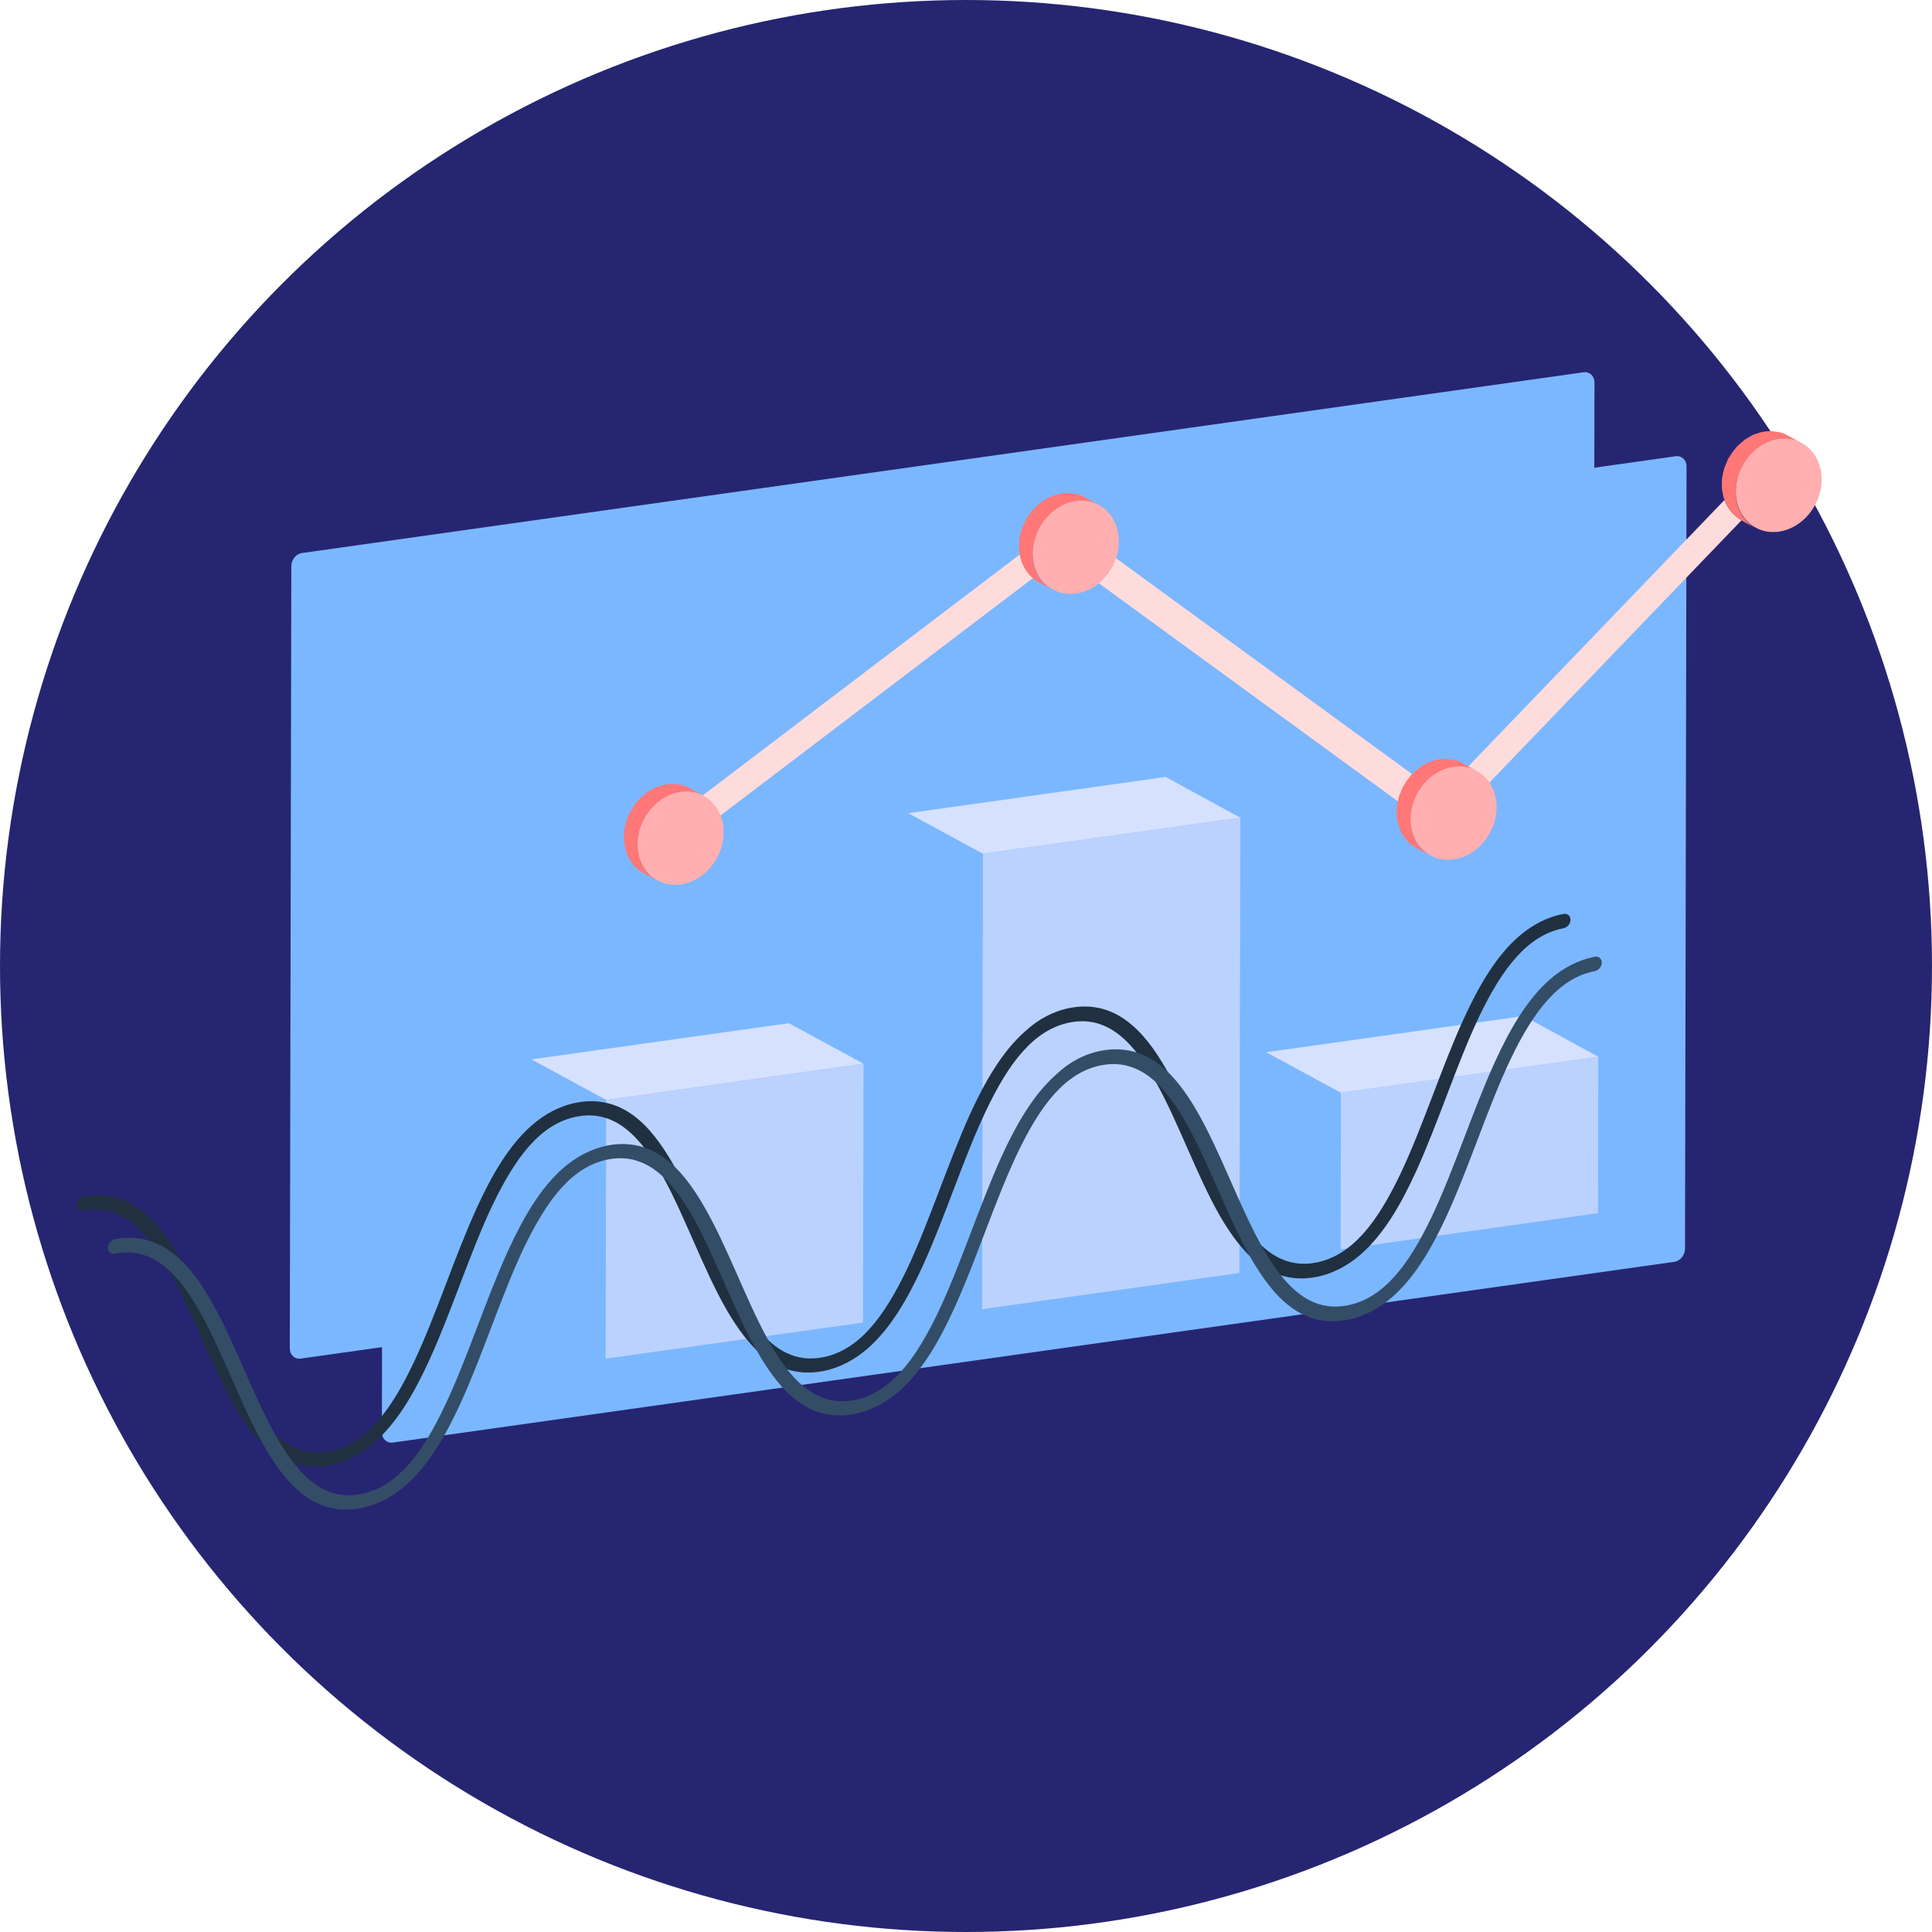 <svg width="50" height="50" viewBox="0 0 50 50" fill="none" xmlns="http://www.w3.org/2000/svg">
<circle cx="25" cy="25" r="25" fill="#262571"/>
<path d="M40.986 9.634C41.138 9.614 41.265 9.731 41.265 9.897L41.226 30.142C41.226 30.312 41.099 30.464 40.947 30.483L7.778 35.161C7.627 35.181 7.5 35.063 7.5 34.898L7.539 14.653C7.539 14.482 7.666 14.331 7.817 14.312L40.986 9.634Z" fill="#7BB7FF"/>
<path d="M43.369 11.807C43.52 11.787 43.648 11.904 43.648 12.07L43.608 32.315C43.608 32.485 43.481 32.637 43.33 32.656L10.161 37.334C10.01 37.353 9.883 37.236 9.883 37.07L9.922 16.826C9.922 16.655 10.049 16.504 10.2 16.484L43.369 11.807Z" fill="#7BB7FF"/>
<path d="M34.697 32.334L32.764 31.284L32.769 27.231L34.702 28.281L34.697 32.334Z" fill="#7BB7FF"/>
<path d="M34.702 28.281L32.769 27.231L39.434 26.294L41.362 27.349L34.702 28.281Z" fill="#D5E1FF"/>
<path d="M41.362 27.349L41.357 31.396L34.697 32.334L34.702 28.281L41.362 27.349Z" fill="#BBD2FF"/>
<path d="M25.415 33.882L23.486 32.827L23.506 21.045L25.439 22.095L25.415 33.882Z" fill="#7BB7FF"/>
<path d="M25.439 22.095L23.506 21.045L30.166 20.107L32.1 21.162L25.439 22.095Z" fill="#D5E1FF"/>
<path d="M32.1 21.162L32.075 32.944L25.415 33.882L25.439 22.095L32.1 21.162Z" fill="#BBD2FF"/>
<path d="M15.674 35.161L13.745 34.111L13.755 27.417L15.688 28.467L15.674 35.161Z" fill="#7BB7FF"/>
<path d="M15.688 28.467L13.755 27.417L20.415 26.48L22.349 27.529L15.688 28.467Z" fill="#D5E1FF"/>
<path d="M22.349 27.529L22.334 34.228L15.674 35.161L15.688 28.467L22.349 27.529Z" fill="#BBD2FF"/>
<path d="M18.135 20.625L26.455 14.302C26.48 14.565 26.592 14.785 26.758 14.941L18.481 21.23C18.438 20.977 18.311 20.767 18.135 20.625ZM28.135 14.873C28.325 14.697 28.472 14.458 28.535 14.194L36.606 20.078C36.421 20.269 36.289 20.513 36.235 20.781L28.135 14.873ZM44.629 12.94C44.712 13.169 44.873 13.354 45.078 13.457L38.32 20.488C38.267 20.234 38.135 20.024 37.949 19.888L44.629 12.94Z" fill="#FFDCDC"/>
<path d="M17.974 20.508C18.057 20.527 18.14 20.557 18.213 20.596L17.852 20.4C17.842 20.395 17.827 20.391 17.817 20.381C17.764 20.352 17.7 20.332 17.642 20.317C17.632 20.312 17.622 20.312 17.612 20.312C17.598 20.308 17.588 20.308 17.573 20.308C17.49 20.293 17.402 20.283 17.314 20.293C17.295 20.293 17.28 20.298 17.261 20.298C17.192 20.308 17.129 20.322 17.066 20.347C17.046 20.352 17.026 20.361 17.007 20.366C16.983 20.376 16.958 20.381 16.934 20.395C16.914 20.405 16.899 20.415 16.885 20.425C16.855 20.439 16.831 20.454 16.802 20.474C16.787 20.483 16.768 20.488 16.753 20.503C16.729 20.518 16.709 20.537 16.689 20.557C16.675 20.571 16.66 20.581 16.641 20.596C16.631 20.601 16.626 20.605 16.616 20.615C16.577 20.649 16.538 20.689 16.504 20.727C16.504 20.732 16.499 20.732 16.499 20.737C16.494 20.747 16.484 20.752 16.48 20.762C16.455 20.791 16.426 20.825 16.406 20.855C16.396 20.869 16.387 20.884 16.377 20.903C16.367 20.923 16.353 20.938 16.343 20.957L16.314 21.001C16.299 21.025 16.289 21.055 16.279 21.084C16.27 21.108 16.255 21.133 16.245 21.162L16.23 21.191C16.216 21.23 16.206 21.27 16.196 21.309C16.192 21.333 16.182 21.357 16.177 21.377C16.162 21.45 16.148 21.523 16.148 21.602C16.128 22.051 16.333 22.422 16.66 22.602L17.021 22.798C16.694 22.622 16.489 22.246 16.509 21.797C16.514 21.719 16.523 21.645 16.538 21.572C16.543 21.548 16.553 21.523 16.558 21.504C16.572 21.455 16.587 21.406 16.602 21.362C16.611 21.338 16.626 21.309 16.636 21.284C16.655 21.24 16.675 21.196 16.699 21.157C16.709 21.138 16.724 21.118 16.733 21.104C16.768 21.055 16.802 21.006 16.836 20.962C16.841 20.952 16.851 20.947 16.855 20.938C16.899 20.889 16.948 20.84 16.997 20.796C17.012 20.781 17.026 20.771 17.046 20.757C17.08 20.727 17.119 20.703 17.158 20.679C17.188 20.659 17.212 20.645 17.241 20.63C17.28 20.61 17.319 20.591 17.363 20.571C17.383 20.561 17.402 20.557 17.422 20.552C17.485 20.532 17.549 20.513 17.617 20.503C17.637 20.498 17.651 20.498 17.671 20.498C17.764 20.488 17.847 20.498 17.93 20.513C17.944 20.503 17.959 20.503 17.974 20.508Z" fill="#FF7777"/>
<path d="M17.617 20.493C17.637 20.488 17.651 20.488 17.671 20.488C18.281 20.435 18.755 20.928 18.726 21.597C18.696 22.241 18.208 22.808 17.617 22.891C17.598 22.895 17.578 22.895 17.558 22.895C16.948 22.949 16.475 22.456 16.504 21.787C16.538 21.143 17.031 20.576 17.617 20.493Z" fill="#FFAFAF"/>
<path d="M28.198 12.979C28.281 12.998 28.364 13.027 28.438 13.066L28.076 12.871C28.067 12.866 28.052 12.861 28.042 12.852C27.988 12.822 27.925 12.803 27.866 12.788C27.857 12.783 27.847 12.783 27.837 12.783C27.822 12.778 27.813 12.778 27.798 12.778C27.715 12.764 27.627 12.754 27.539 12.764C27.52 12.764 27.505 12.768 27.485 12.768C27.417 12.778 27.354 12.793 27.29 12.817C27.271 12.822 27.251 12.832 27.232 12.837C27.207 12.847 27.183 12.852 27.158 12.866C27.139 12.876 27.124 12.886 27.109 12.896C27.08 12.91 27.056 12.925 27.026 12.944C27.012 12.954 26.992 12.959 26.978 12.974C26.953 12.988 26.934 13.008 26.914 13.027C26.899 13.042 26.885 13.052 26.865 13.066C26.855 13.071 26.851 13.076 26.841 13.086C26.802 13.12 26.763 13.159 26.729 13.198C26.729 13.203 26.724 13.203 26.724 13.208C26.719 13.218 26.709 13.223 26.704 13.232C26.68 13.262 26.651 13.296 26.631 13.325C26.621 13.34 26.611 13.354 26.602 13.374C26.592 13.393 26.577 13.408 26.567 13.428L26.538 13.472C26.523 13.496 26.514 13.525 26.504 13.555C26.494 13.579 26.48 13.604 26.47 13.633L26.455 13.662C26.441 13.701 26.431 13.74 26.421 13.779C26.416 13.804 26.406 13.828 26.401 13.848C26.387 13.921 26.372 13.994 26.372 14.072C26.353 14.521 26.558 14.893 26.885 15.073L27.246 15.268C26.919 15.093 26.714 14.717 26.733 14.268C26.738 14.189 26.748 14.116 26.763 14.043C26.768 14.018 26.777 13.994 26.782 13.975C26.797 13.926 26.812 13.877 26.826 13.833C26.836 13.809 26.851 13.779 26.86 13.755C26.88 13.711 26.899 13.667 26.924 13.628C26.934 13.608 26.948 13.589 26.958 13.574C26.992 13.525 27.026 13.477 27.061 13.433C27.066 13.423 27.075 13.418 27.08 13.408C27.124 13.359 27.173 13.31 27.222 13.267C27.236 13.252 27.251 13.242 27.271 13.227C27.305 13.198 27.344 13.174 27.383 13.149C27.412 13.13 27.437 13.115 27.466 13.101C27.505 13.081 27.544 13.062 27.588 13.042C27.608 13.032 27.627 13.027 27.646 13.023C27.71 13.003 27.773 12.983 27.842 12.974C27.861 12.969 27.876 12.969 27.896 12.969C27.988 12.959 28.071 12.969 28.154 12.983C28.174 12.979 28.189 12.979 28.198 12.979Z" fill="#FF7777"/>
<path d="M27.847 12.964C27.866 12.959 27.881 12.959 27.9 12.959C28.511 12.905 28.984 13.398 28.955 14.067C28.926 14.712 28.437 15.278 27.847 15.361C27.827 15.366 27.808 15.366 27.788 15.366C27.178 15.42 26.704 14.927 26.733 14.258C26.767 13.613 27.261 13.047 27.847 12.964Z" fill="#FFAFAF"/>
<path d="M37.974 19.858C38.057 19.878 38.14 19.907 38.213 19.946L37.852 19.751C37.842 19.746 37.827 19.741 37.817 19.731C37.764 19.702 37.7 19.683 37.642 19.668C37.632 19.663 37.622 19.663 37.612 19.663C37.598 19.658 37.588 19.658 37.573 19.658C37.49 19.643 37.402 19.634 37.315 19.643C37.295 19.643 37.28 19.648 37.261 19.648C37.192 19.658 37.129 19.673 37.066 19.697C37.046 19.702 37.026 19.712 37.007 19.717C36.983 19.727 36.958 19.731 36.934 19.746C36.914 19.756 36.9 19.766 36.885 19.775C36.855 19.79 36.831 19.805 36.802 19.824C36.787 19.834 36.768 19.839 36.753 19.854C36.729 19.868 36.709 19.888 36.69 19.907C36.675 19.922 36.66 19.932 36.641 19.946C36.631 19.951 36.626 19.956 36.616 19.966C36.577 20 36.538 20.039 36.504 20.078C36.504 20.083 36.499 20.083 36.499 20.088C36.494 20.098 36.484 20.102 36.48 20.112C36.455 20.142 36.426 20.176 36.406 20.205C36.397 20.22 36.387 20.234 36.377 20.254C36.367 20.273 36.353 20.288 36.343 20.308L36.313 20.352C36.299 20.376 36.289 20.405 36.279 20.435C36.27 20.459 36.255 20.483 36.245 20.513L36.23 20.542C36.216 20.581 36.206 20.62 36.196 20.659C36.191 20.684 36.182 20.708 36.177 20.727C36.162 20.801 36.148 20.874 36.148 20.952C36.128 21.401 36.333 21.773 36.66 21.953L37.022 22.148C36.694 21.973 36.489 21.597 36.509 21.148C36.514 21.069 36.523 20.996 36.538 20.923C36.543 20.898 36.553 20.874 36.558 20.855C36.572 20.806 36.587 20.757 36.602 20.713C36.611 20.689 36.626 20.659 36.636 20.635C36.655 20.591 36.675 20.547 36.699 20.508C36.709 20.488 36.724 20.469 36.733 20.454C36.768 20.405 36.802 20.356 36.836 20.312C36.841 20.303 36.851 20.298 36.855 20.288C36.9 20.239 36.948 20.19 36.997 20.146C37.012 20.132 37.026 20.122 37.046 20.107C37.08 20.078 37.119 20.054 37.158 20.029C37.188 20.01 37.212 19.995 37.241 19.98C37.28 19.961 37.319 19.941 37.363 19.922C37.383 19.912 37.402 19.907 37.422 19.902C37.485 19.883 37.549 19.863 37.617 19.854C37.637 19.849 37.651 19.849 37.671 19.849C37.764 19.839 37.847 19.849 37.93 19.863C37.944 19.854 37.959 19.854 37.974 19.858Z" fill="#FF7777"/>
<path d="M37.622 19.844C37.642 19.839 37.656 19.839 37.676 19.839C38.286 19.785 38.76 20.278 38.73 20.947C38.701 21.592 38.213 22.158 37.622 22.241C37.602 22.246 37.583 22.246 37.563 22.246C36.953 22.3 36.479 21.807 36.509 21.138C36.538 20.493 37.031 19.927 37.622 19.844Z" fill="#FFAFAF"/>
<path d="M46.387 11.377C46.47 11.396 46.553 11.426 46.626 11.465L46.265 11.27C46.255 11.265 46.24 11.26 46.23 11.25C46.177 11.221 46.113 11.201 46.055 11.187C46.045 11.182 46.035 11.182 46.026 11.182C46.011 11.177 46.001 11.177 45.986 11.177C45.903 11.162 45.816 11.152 45.728 11.162C45.708 11.162 45.693 11.167 45.674 11.167C45.605 11.177 45.542 11.191 45.479 11.216C45.459 11.221 45.44 11.23 45.42 11.235C45.396 11.245 45.371 11.25 45.347 11.265C45.327 11.274 45.313 11.284 45.298 11.294C45.269 11.309 45.244 11.323 45.215 11.343C45.2 11.352 45.181 11.357 45.166 11.372C45.142 11.387 45.122 11.406 45.103 11.426C45.088 11.44 45.073 11.45 45.054 11.465C45.044 11.47 45.039 11.475 45.029 11.484C44.99 11.518 44.951 11.558 44.917 11.597C44.917 11.602 44.912 11.602 44.912 11.606C44.907 11.616 44.898 11.621 44.893 11.631C44.868 11.66 44.839 11.694 44.819 11.724C44.81 11.738 44.8 11.753 44.79 11.773C44.78 11.792 44.766 11.807 44.756 11.826L44.727 11.87C44.712 11.895 44.702 11.924 44.692 11.953C44.683 11.977 44.668 12.002 44.658 12.031L44.644 12.06C44.629 12.1 44.619 12.139 44.609 12.178C44.605 12.202 44.595 12.227 44.59 12.246C44.575 12.319 44.561 12.393 44.561 12.471C44.541 12.92 44.746 13.291 45.073 13.472L45.435 13.667C45.108 13.491 44.902 13.115 44.922 12.666C44.927 12.588 44.937 12.515 44.951 12.441C44.956 12.417 44.966 12.393 44.971 12.373C44.985 12.324 45 12.275 45.015 12.231C45.025 12.207 45.039 12.178 45.049 12.153C45.068 12.109 45.088 12.065 45.112 12.026C45.122 12.007 45.137 11.987 45.147 11.973C45.181 11.924 45.215 11.875 45.249 11.831C45.254 11.821 45.264 11.816 45.269 11.807C45.313 11.758 45.361 11.709 45.41 11.665C45.425 11.65 45.44 11.641 45.459 11.626C45.493 11.597 45.532 11.572 45.571 11.548C45.601 11.528 45.625 11.514 45.654 11.499C45.693 11.479 45.733 11.46 45.776 11.44C45.796 11.431 45.816 11.426 45.835 11.421C45.898 11.401 45.962 11.382 46.03 11.372C46.05 11.367 46.065 11.367 46.084 11.367C46.177 11.357 46.26 11.367 46.343 11.382C46.362 11.372 46.377 11.372 46.387 11.377Z" fill="#FF7777"/>
<path d="M46.035 11.362C46.055 11.357 46.069 11.357 46.089 11.357C46.699 11.304 47.173 11.797 47.144 12.466C47.114 13.11 46.626 13.677 46.035 13.76C46.016 13.765 45.996 13.765 45.977 13.765C45.366 13.818 44.892 13.325 44.922 12.656C44.956 12.007 45.449 11.44 46.035 11.362Z" fill="#FFAFAF"/>
<path d="M27.695 26.084C28.271 25.977 28.755 26.118 29.155 26.416C29.561 26.714 29.888 27.158 30.186 27.681C30.776 28.716 31.24 30.044 31.807 31.074C32.183 31.763 32.602 32.31 33.101 32.554C33.389 32.695 33.696 32.744 34.058 32.676C34.531 32.583 34.922 32.324 35.278 31.929C35.635 31.533 35.947 30.996 36.24 30.386C36.821 29.165 37.29 27.661 37.876 26.377C38.267 25.523 38.711 24.756 39.302 24.238C39.639 23.945 40.029 23.735 40.464 23.652C40.562 23.633 40.645 23.701 40.645 23.804C40.645 23.906 40.562 24.004 40.464 24.023C39.99 24.116 39.6 24.375 39.243 24.77C38.887 25.166 38.569 25.703 38.281 26.309C37.7 27.529 37.231 29.038 36.645 30.322C36.255 31.177 35.81 31.943 35.22 32.461C34.883 32.754 34.497 32.964 34.067 33.047C33.481 33.159 32.998 33.018 32.598 32.72C32.192 32.422 31.865 31.973 31.567 31.46C30.977 30.425 30.513 29.092 29.946 28.061C29.57 27.373 29.15 26.826 28.652 26.582C28.364 26.44 28.057 26.392 27.695 26.46C27.222 26.553 26.831 26.811 26.475 27.207C26.118 27.602 25.806 28.14 25.518 28.745C24.936 29.966 24.468 31.475 23.882 32.759C23.491 33.613 23.047 34.38 22.456 34.898C22.119 35.19 21.733 35.4 21.304 35.483C20.718 35.596 20.234 35.454 19.834 35.156C19.429 34.858 19.102 34.409 18.804 33.897C18.208 32.861 17.744 31.528 17.183 30.498C16.807 29.81 16.387 29.263 15.889 29.018C15.601 28.877 15.293 28.828 14.932 28.896C14.458 28.989 14.067 29.248 13.711 29.643C13.354 30.039 13.042 30.576 12.749 31.182C12.168 32.402 11.699 33.911 11.113 35.195C10.723 36.05 10.278 36.816 9.688 37.334C9.355 37.627 8.965 37.837 8.535 37.92C7.954 38.032 7.466 37.891 7.065 37.593C6.66 37.295 6.333 36.851 6.035 36.333C5.444 35.298 4.98 33.965 4.414 32.935C4.038 32.246 3.618 31.699 3.12 31.455C2.832 31.314 2.524 31.265 2.163 31.333C2.061 31.352 1.982 31.284 1.982 31.182C1.982 31.079 2.061 30.981 2.163 30.962C2.739 30.855 3.223 30.996 3.623 31.294C4.028 31.592 4.355 32.036 4.653 32.559C5.244 33.594 5.708 34.922 6.274 35.952C6.65 36.641 7.07 37.188 7.568 37.437C7.856 37.578 8.164 37.627 8.525 37.559C8.999 37.466 9.39 37.207 9.746 36.812C10.102 36.416 10.415 35.879 10.703 35.269C11.284 34.048 11.753 32.544 12.339 31.26C12.729 30.405 13.174 29.639 13.765 29.121C14.102 28.828 14.492 28.618 14.927 28.535C15.503 28.428 15.986 28.569 16.392 28.867C16.797 29.165 17.124 29.614 17.422 30.132C18.018 31.167 18.481 32.495 19.043 33.525C19.419 34.214 19.839 34.761 20.337 35.005C20.625 35.147 20.933 35.195 21.294 35.127C21.768 35.034 22.158 34.775 22.515 34.38C22.871 33.984 23.184 33.447 23.477 32.837C24.053 31.616 24.526 30.112 25.107 28.828C25.498 27.974 25.942 27.207 26.533 26.689C26.87 26.377 27.261 26.167 27.695 26.084Z" fill="#203040"/>
<path d="M28.506 27.192C29.082 27.085 29.565 27.227 29.966 27.524C30.371 27.822 30.698 28.267 30.996 28.789C31.587 29.824 32.051 31.152 32.617 32.183C32.993 32.871 33.413 33.418 33.911 33.662C34.199 33.804 34.507 33.852 34.868 33.784C35.342 33.691 35.732 33.433 36.089 33.037C36.445 32.642 36.758 32.105 37.051 31.494C37.632 30.273 38.101 28.77 38.687 27.485C39.077 26.631 39.522 25.864 40.112 25.347C40.449 25.054 40.84 24.844 41.274 24.761C41.372 24.741 41.455 24.81 41.455 24.912C41.455 25.015 41.372 25.112 41.274 25.132C40.801 25.225 40.41 25.483 40.054 25.879C39.697 26.274 39.38 26.811 39.092 27.417C38.511 28.638 38.042 30.146 37.456 31.431C37.065 32.285 36.621 33.052 36.03 33.569C35.693 33.862 35.308 34.072 34.878 34.155C34.292 34.268 33.809 34.126 33.408 33.828C33.003 33.53 32.676 33.081 32.378 32.568C31.787 31.533 31.323 30.2 30.757 29.17C30.381 28.481 29.961 27.935 29.463 27.69C29.175 27.549 28.867 27.5 28.506 27.568C28.032 27.661 27.642 27.92 27.285 28.315C26.929 28.711 26.616 29.248 26.328 29.854C25.747 31.074 25.278 32.583 24.692 33.867C24.302 34.722 23.857 35.488 23.267 36.006C22.93 36.299 22.544 36.509 22.114 36.592C21.528 36.704 21.045 36.562 20.645 36.265C20.239 35.967 19.912 35.518 19.614 35.005C19.019 33.97 18.555 32.637 17.993 31.606C17.617 30.918 17.197 30.371 16.699 30.127C16.411 29.985 16.104 29.936 15.742 30.005C15.269 30.098 14.878 30.356 14.521 30.752C14.165 31.148 13.852 31.685 13.56 32.29C12.979 33.511 12.51 35.02 11.924 36.304C11.533 37.158 11.089 37.925 10.498 38.442C10.166 38.735 9.775 38.945 9.346 39.028C8.765 39.141 8.276 38.999 7.876 38.701C7.471 38.403 7.144 37.959 6.846 37.441C6.255 36.406 5.791 35.073 5.225 34.043C4.849 33.355 4.429 32.808 3.931 32.563C3.643 32.422 3.335 32.373 2.974 32.441C2.871 32.461 2.793 32.393 2.793 32.29C2.793 32.188 2.871 32.09 2.974 32.07C3.55 31.963 4.033 32.105 4.434 32.402C4.839 32.7 5.166 33.145 5.464 33.667C6.055 34.702 6.519 36.03 7.085 37.06C7.461 37.749 7.881 38.296 8.379 38.545C8.667 38.687 8.975 38.735 9.336 38.667C9.81 38.574 10.2 38.315 10.557 37.92C10.913 37.524 11.226 36.987 11.514 36.377C12.095 35.156 12.563 33.652 13.149 32.368C13.54 31.514 13.984 30.747 14.575 30.23C14.912 29.936 15.303 29.727 15.737 29.643C16.314 29.536 16.797 29.678 17.202 29.976C17.607 30.273 17.935 30.723 18.232 31.24C18.828 32.275 19.292 33.603 19.854 34.634C20.23 35.322 20.649 35.869 21.148 36.113C21.436 36.255 21.743 36.304 22.105 36.235C22.578 36.143 22.969 35.884 23.325 35.488C23.682 35.093 23.994 34.556 24.287 33.945C24.863 32.725 25.337 31.221 25.918 29.936C26.309 29.082 26.753 28.315 27.344 27.798C27.676 27.485 28.066 27.275 28.506 27.192Z" fill="#344D66"/>
</svg>

